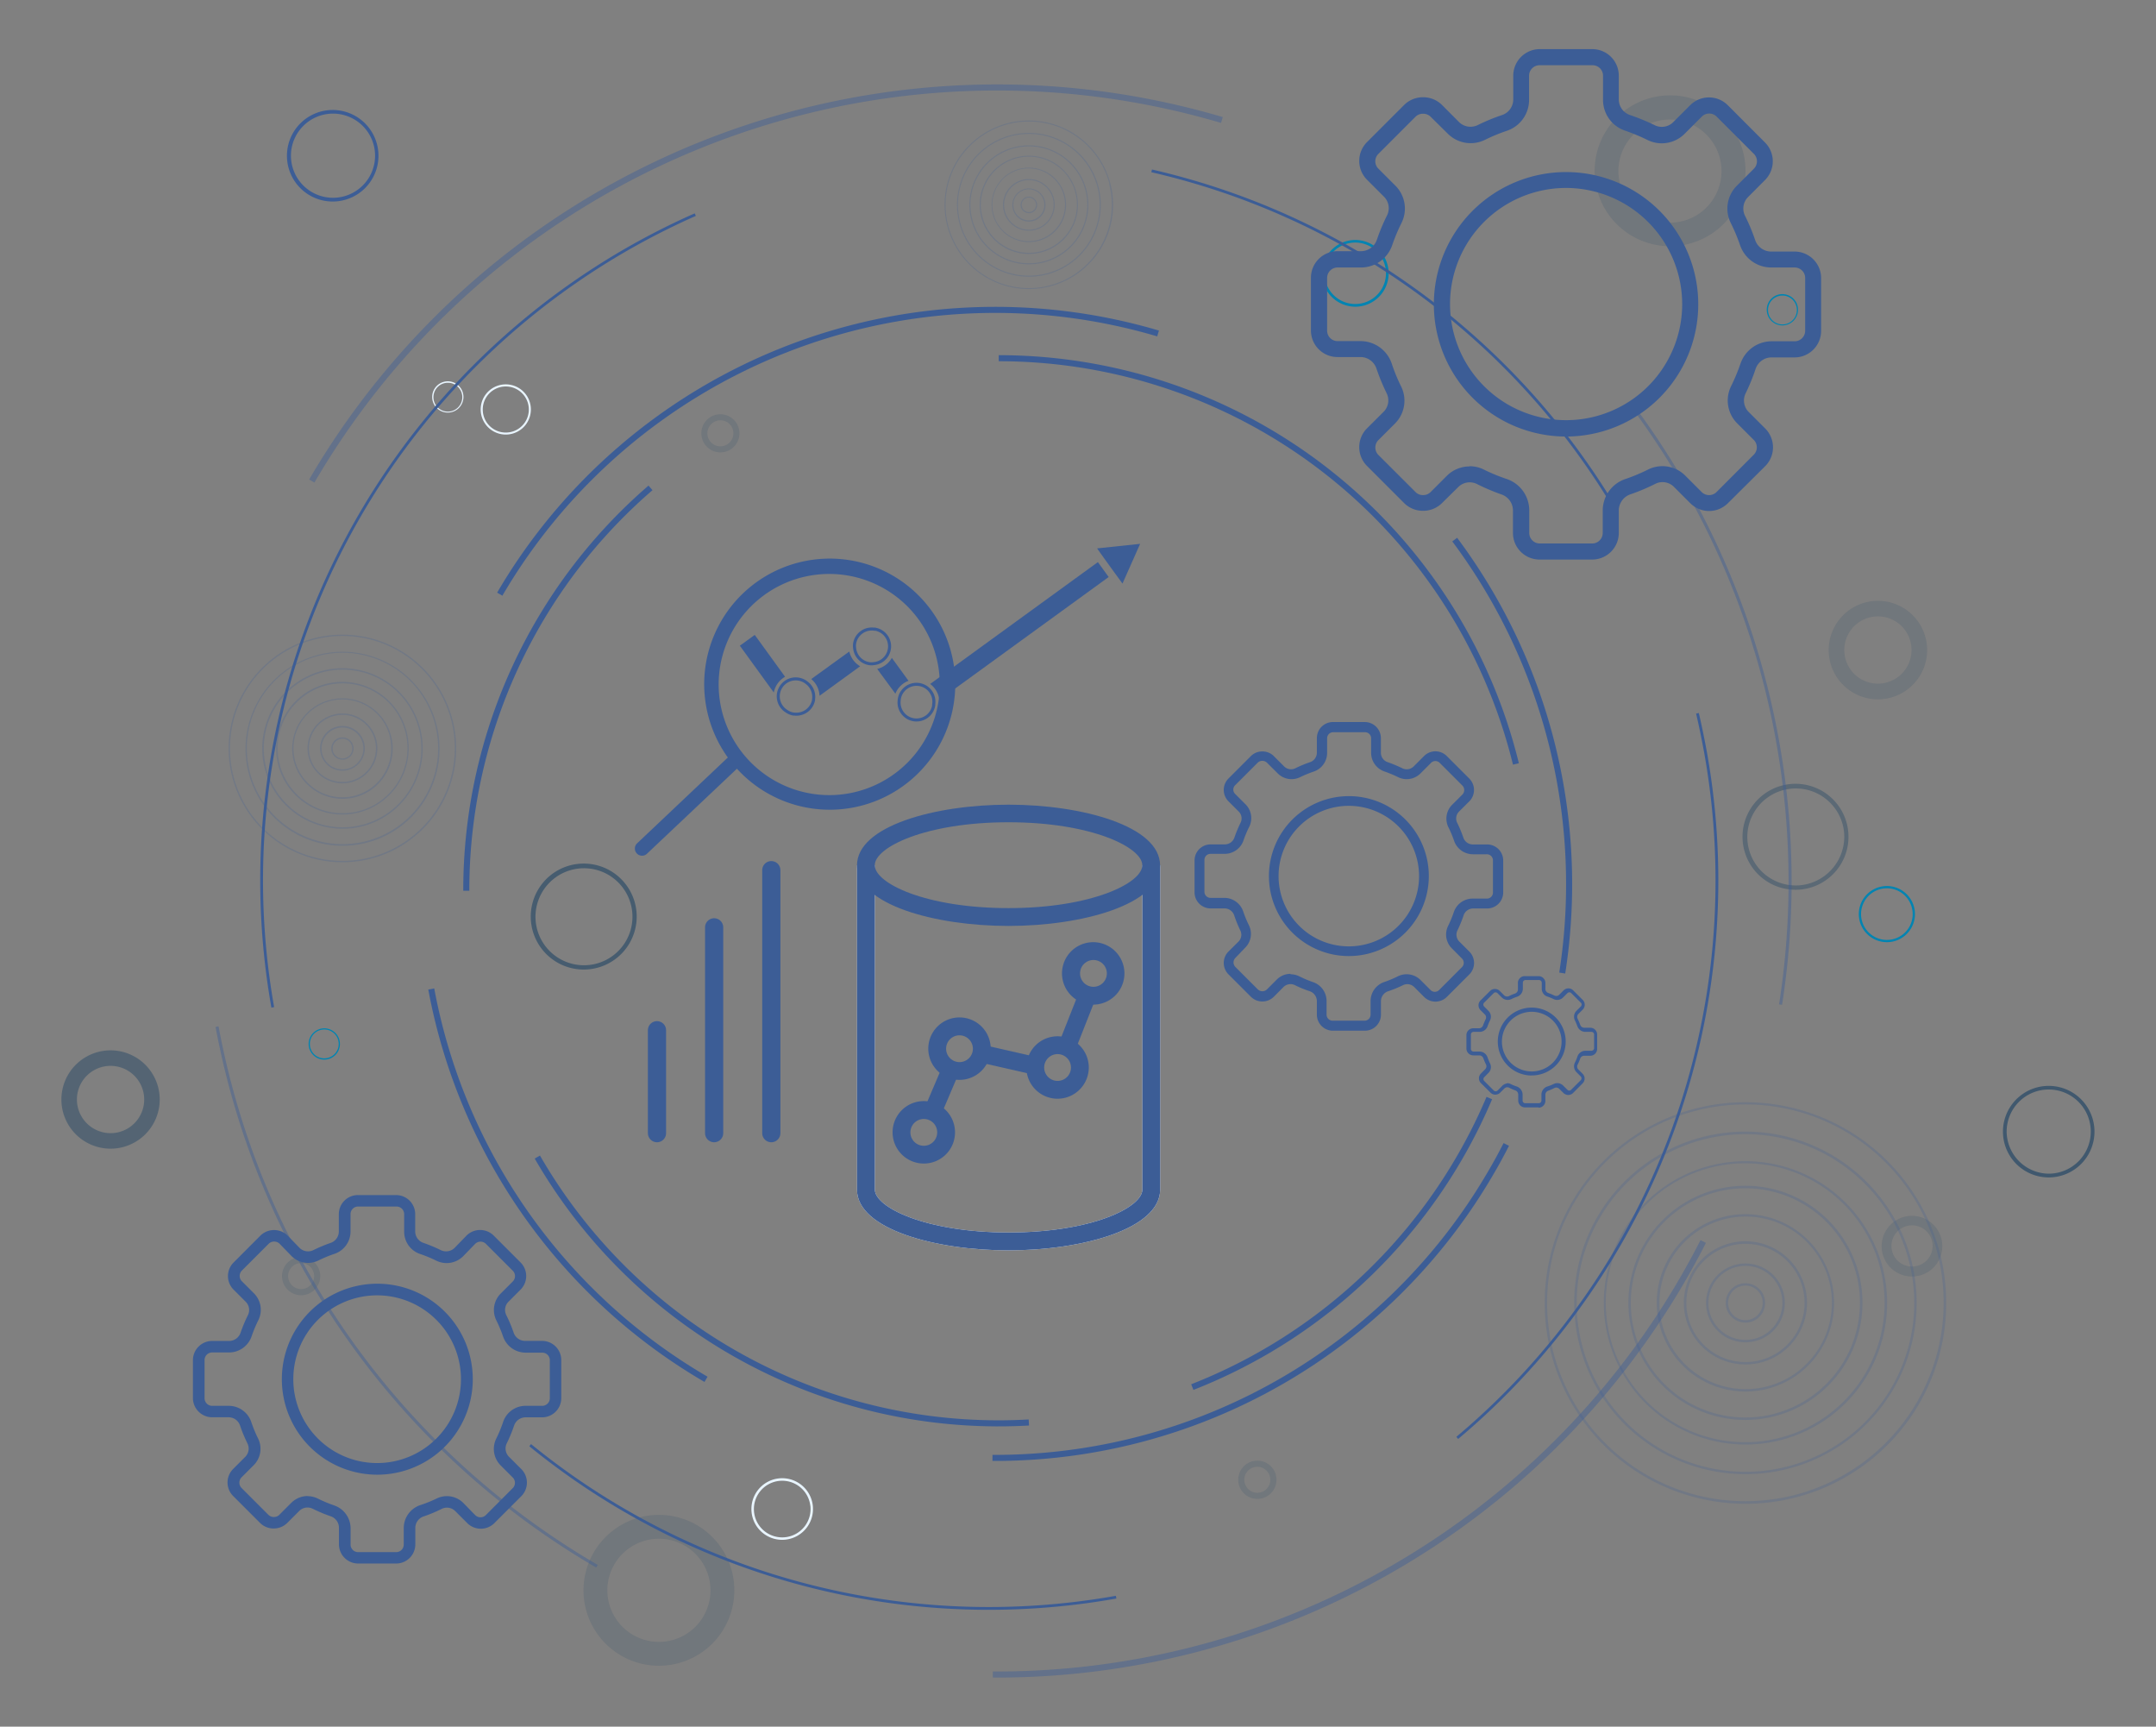 <svg id="Layer_1" data-name="Layer 1" xmlns="http://www.w3.org/2000/svg" viewBox="0 0 355.7 284.79"><rect x="0" y="0" width="355.7" height="284.79" fill="#808080" stroke="none"/><defs><style>.cls-1{opacity:0.12;}.cls-2{fill:#00305b;}.cls-3{opacity:0.34;}.cls-4{fill:#e9f5ff;}.cls-5{fill:#0084b2;}.cls-6{opacity:0.5;}.cls-7{fill:#3c5d96;}.cls-8{opacity:0.29;}.cls-9{opacity:0.45;}.cls-10{opacity:0.22;}.cls-11,.cls-13,.cls-14,.cls-16,.cls-17{fill:none;stroke:#3c5d96;}.cls-11,.cls-13,.cls-14{stroke-miterlimit:10;}.cls-12{opacity:0.43;}.cls-13{stroke-width:0.5px;}.cls-14{stroke-width:0.46px;}.cls-15{fill:#fff;}.cls-16{stroke-width:0.5px;}.cls-17{stroke-linecap:round;stroke-width:3px;}</style></defs><g id="Group_82" data-name="Group 82"><g id="Group_54" data-name="Group 54"><g id="Group_5" data-name="Group 5" class="cls-1"><path id="Path_1" data-name="Path 1" class="cls-2" d="M207.43,240.92a3.15,3.15,0,1,1-3.14,3.15h0A3.15,3.15,0,0,1,207.43,240.92Zm0,5.3a2.15,2.15,0,1,0-2.15-2.15A2.16,2.16,0,0,0,207.43,246.22Z"/></g><g id="Group_6" data-name="Group 6" class="cls-1"><path id="Path_2" data-name="Path 2" class="cls-2" d="M49.68,207.33a3.15,3.15,0,1,1-3.15,3.14h0A3.15,3.15,0,0,1,49.68,207.33Zm0,5.29a2.15,2.15,0,1,0-2.15-2.15A2.15,2.15,0,0,0,49.68,212.62Z"/></g><g id="Group_7" data-name="Group 7" class="cls-1"><path id="Path_3" data-name="Path 3" class="cls-2" d="M118.85,68.33a3.14,3.14,0,1,1-3.14,3.14h0A3.14,3.14,0,0,1,118.85,68.33Zm0,5.29a2.15,2.15,0,1,0-2.15-2.15A2.15,2.15,0,0,0,118.85,73.62Z"/></g><g id="Group_8" data-name="Group 8" class="cls-1"><path id="Path_4" data-name="Path 4" class="cls-2" d="M108.71,249.86A12.44,12.44,0,1,1,96.27,262.3h0A12.45,12.45,0,0,1,108.71,249.86Zm0,20.95a8.51,8.51,0,1,0-8.51-8.51A8.51,8.51,0,0,0,108.71,270.81Z"/></g><g id="Group_9" data-name="Group 9" class="cls-1"><path id="Path_5" data-name="Path 5" class="cls-2" d="M275.53,15.73a12.44,12.44,0,1,1-12.44,12.44h0A12.46,12.46,0,0,1,275.53,15.73Zm0,21A8.51,8.51,0,1,0,267,28.17h0a8.51,8.51,0,0,0,8.51,8.51Z"/></g><g id="Group_10" data-name="Group 10" class="cls-1"><path id="Path_6" data-name="Path 6" class="cls-2" d="M309.81,99.1a8.12,8.12,0,1,1-8.11,8.11h0A8.13,8.13,0,0,1,309.81,99.1Zm0,13.66a5.55,5.55,0,1,0-5.54-5.55h0A5.54,5.54,0,0,0,309.81,112.76Z"/></g><g id="Group_11" data-name="Group 11" class="cls-3"><path id="Path_7" data-name="Path 7" class="cls-2" d="M18.24,173.24a8.11,8.11,0,1,1-8.11,8.11h0A8.11,8.11,0,0,1,18.24,173.24Zm0,13.66a5.55,5.55,0,1,0-5.55-5.55h0a5.56,5.56,0,0,0,5.55,5.55Z"/></g><g id="Group_12" data-name="Group 12" class="cls-1"><path id="Path_8" data-name="Path 8" class="cls-2" d="M315.44,200.54a5,5,0,1,1-5,5A5,5,0,0,1,315.44,200.54Zm0,8.36a3.4,3.4,0,1,0-3.39-3.39h0a3.39,3.39,0,0,0,3.39,3.39Z"/></g><g id="Group_13" data-name="Group 13"><path id="Path_9" data-name="Path 9" class="cls-4" d="M73.88,62.89a2.58,2.58,0,1,1-2.58,2.58h0A2.59,2.59,0,0,1,73.88,62.89Zm0,5a2.38,2.38,0,1,0-2.37-2.37,2.38,2.38,0,0,0,2.37,2.37Z"/></g><g id="Group_14" data-name="Group 14"><path id="Path_10" data-name="Path 10" class="cls-5" d="M53.5,169.61a2.58,2.58,0,1,1-2.58,2.58A2.58,2.58,0,0,1,53.5,169.61Zm0,4.95a2.38,2.38,0,1,0-2.38-2.37A2.37,2.37,0,0,0,53.5,174.56Z"/></g><g id="Group_15" data-name="Group 15"><path id="Path_11" data-name="Path 11" class="cls-5" d="M294.06,48.51a2.58,2.58,0,1,1-2.58,2.58A2.57,2.57,0,0,1,294.06,48.51Zm0,5a2.38,2.38,0,1,0-2.37-2.37,2.38,2.38,0,0,0,2.37,2.37Z"/></g><g id="Group_16" data-name="Group 16" class="cls-6"><path id="Path_12" data-name="Path 12" class="cls-2" d="M338,179.1a7.55,7.55,0,1,1-7.55,7.54A7.55,7.55,0,0,1,338,179.1Zm0,14.48a6.94,6.94,0,1,0-6.94-6.94h0A7,7,0,0,0,338,193.58Z"/></g><g id="Group_17" data-name="Group 17"><path id="Path_13" data-name="Path 13" class="cls-7" d="M54.88,18.14a7.55,7.55,0,1,1-7.54,7.55A7.55,7.55,0,0,1,54.88,18.14Zm0,14.48A6.94,6.94,0,1,0,48,25.68,6.94,6.94,0,0,0,54.88,32.62Z"/></g><g id="Group_18" data-name="Group 18"><path id="Path_14" data-name="Path 14" class="cls-4" d="M79.33,68a4.14,4.14,0,1,1,4.57,3.65h0A4.14,4.14,0,0,1,79.33,68Zm7.89-.89a3.8,3.8,0,1,0-3.35,4.21,3.8,3.8,0,0,0,3.35-4.21Z"/></g><g id="Group_19" data-name="Group 19"><path id="Path_15" data-name="Path 15" class="cls-5" d="M306.7,151.29a4.63,4.63,0,1,1,5.12,4.08h0A4.64,4.64,0,0,1,306.7,151.29Zm8.83-1a4.26,4.26,0,1,0-3.75,4.71,4.25,4.25,0,0,0,3.75-4.71Z"/></g><g id="Group_20" data-name="Group 20"><path id="Path_16" data-name="Path 16" class="cls-5" d="M218.13,45.69a5.5,5.5,0,1,1,6.09,4.86A5.51,5.51,0,0,1,218.13,45.69Zm10.5-1.18a5.07,5.07,0,1,0-4.46,5.6A5.07,5.07,0,0,0,228.63,44.51Z"/></g><g id="Group_21" data-name="Group 21"><path id="Path_17" data-name="Path 17" class="cls-4" d="M124,249.46a5.08,5.08,0,1,1,5.61,4.48A5.07,5.07,0,0,1,124,249.46Zm9.69-1.09a4.67,4.67,0,1,0-4.12,5.17A4.68,4.68,0,0,0,133.7,248.37Z"/></g><g id="Group_22" data-name="Group 22" class="cls-8"><path id="Path_18" data-name="Path 18" class="cls-2" d="M287.54,139a8.74,8.74,0,1,1,9.67,7.7h0A8.75,8.75,0,0,1,287.54,139Zm16.68-1.89a8,8,0,1,0-7.09,8.89h0a8.05,8.05,0,0,0,7.09-8.89Z"/></g><g id="Group_78" data-name="Group 78" class="cls-9"><path id="Path_18-2" data-name="Path 18-2" class="cls-2" d="M87.62,152.16a8.74,8.74,0,1,1,9.66,7.7h0A8.74,8.74,0,0,1,87.62,152.16Zm16.67-1.89a8,8,0,1,0-7.09,8.89h0a8,8,0,0,0,7.09-8.88Z"/></g><g id="Group_31" data-name="Group 31" class="cls-10"><g id="Group_23" data-name="Group 23"><path id="Path_19" data-name="Path 19" class="cls-7" d="M284.81,215.7a3.25,3.25,0,1,1,4,2.34A3.27,3.27,0,0,1,284.81,215.7Zm5.91-1.52a2.85,2.85,0,1,0-2.05,3.47,2.85,2.85,0,0,0,2.05-3.47Z"/></g><g id="Group_24" data-name="Group 24"><path id="Path_20" data-name="Path 20" class="cls-7" d="M281.67,216.51a6.5,6.5,0,1,1,7.92,4.68h0A6.5,6.5,0,0,1,281.67,216.51Zm12.2-3.13a6.1,6.1,0,1,0-4.39,7.42,6.1,6.1,0,0,0,4.39-7.42Z"/></g><g id="Group_25" data-name="Group 25"><path id="Path_21" data-name="Path 21" class="cls-7" d="M278.12,217.41a10.16,10.16,0,1,1,12.37,7.32A10.16,10.16,0,0,1,278.12,217.41Zm19.29-4.94a9.75,9.75,0,1,0-7,11.87,9.75,9.75,0,0,0,7-11.87Z"/></g><g id="Group_26" data-name="Group 26"><path id="Path_22" data-name="Path 22" class="cls-7" d="M273.79,218.52a14.63,14.63,0,1,1,17.81,10.54h0A14.65,14.65,0,0,1,273.79,218.52Zm28-7.16a14.23,14.23,0,1,0-10.25,17.31h0a14.25,14.25,0,0,0,10.25-17.31Z"/></g><g id="Group_27" data-name="Group 27"><path id="Path_23" data-name="Path 23" class="cls-7" d="M269.26,219.68a19.31,19.31,0,1,1,23.5,13.91A19.29,19.29,0,0,1,269.26,219.68Zm37-9.48a18.9,18.9,0,1,0-13.61,23h0A18.93,18.93,0,0,0,306.27,210.2Z"/></g><g id="Group_28" data-name="Group 28"><path id="Path_24" data-name="Path 24" class="cls-7" d="M265.33,220.69a23.37,23.37,0,1,1,28.44,16.84h0A23.39,23.39,0,0,1,265.33,220.69Zm44.88-11.5a23,23,0,1,0-16.54,27.95,23,23,0,0,0,16.54-27.95Z"/></g><g id="Group_29" data-name="Group 29"><path id="Path_25" data-name="Path 25" class="cls-7" d="M260.6,221.91A28.25,28.25,0,1,1,295,242.25,28.25,28.25,0,0,1,260.6,221.91ZM314.94,208a27.84,27.84,0,1,0-20.06,33.88A27.84,27.84,0,0,0,314.94,208Z"/></g><g id="Group_30" data-name="Group 30"><path id="Path_26" data-name="Path 26" class="cls-7" d="M255.88,223.11A33.12,33.12,0,1,1,296.19,247h0A33.16,33.16,0,0,1,255.88,223.11Zm63.78-16.35a32.72,32.72,0,1,0-23.58,39.82h0a32.76,32.76,0,0,0,23.57-39.82Z"/></g></g><g id="Group_40" data-name="Group 40" class="cls-10"><g id="Group_32" data-name="Group 32"><path id="Path_27" data-name="Path 27" class="cls-7" d="M54.71,123.9A1.84,1.84,0,1,1,57,125.23h0A1.85,1.85,0,0,1,54.71,123.9Zm3.35-.86a1.62,1.62,0,1,0-1.16,2,1.61,1.61,0,0,0,1.16-2Z"/></g><g id="Group_33" data-name="Group 33"><path id="Path_28" data-name="Path 28" class="cls-7" d="M52.93,124.36A3.69,3.69,0,1,1,57.41,127h0A3.67,3.67,0,0,1,52.93,124.36Zm6.91-1.77a3.45,3.45,0,1,0-2.49,4.2,3.44,3.44,0,0,0,2.49-4.2Z"/></g><g id="Group_34" data-name="Group 34"><path id="Path_29" data-name="Path 29" class="cls-7" d="M50.92,124.87a5.76,5.76,0,1,1,7,4.15A5.75,5.75,0,0,1,50.92,124.87Zm10.93-2.8a5.53,5.53,0,1,0-4,6.73,5.53,5.53,0,0,0,4-6.73Z"/></g><g id="Group_35" data-name="Group 35"><path id="Path_30" data-name="Path 30" class="cls-7" d="M48.46,125.5a8.29,8.29,0,1,1,10.1,6h0A8.31,8.31,0,0,1,48.46,125.5Zm15.85-4.06a8.07,8.07,0,1,0-5.82,9.81h0a8.08,8.08,0,0,0,5.81-9.81Z"/></g><g id="Group_36" data-name="Group 36"><path id="Path_31" data-name="Path 31" class="cls-7" d="M45.9,126.16A10.94,10.94,0,1,1,59.21,134,10.94,10.94,0,0,1,45.9,126.16Zm21-5.37a10.71,10.71,0,1,0-7.71,13h0a10.72,10.72,0,0,0,7.71-13Z"/></g><g id="Group_37" data-name="Group 37"><path id="Path_32" data-name="Path 32" class="cls-7" d="M43.67,126.73a13.24,13.24,0,1,1,16.12,9.55h0A13.27,13.27,0,0,1,43.67,126.73Zm25.44-6.52a13,13,0,1,0-9.38,15.84,13,13,0,0,0,9.38-15.84Z"/></g><g id="Group_38" data-name="Group 38"><path id="Path_33" data-name="Path 33" class="cls-7" d="M41,127.42A16,16,0,1,1,60.47,139,16,16,0,0,1,41,127.42Zm30.79-7.89a15.78,15.78,0,1,0-11.37,19.2,15.77,15.77,0,0,0,11.37-19.2Z"/></g><g id="Group_39" data-name="Group 39"><path id="Path_34" data-name="Path 34" class="cls-7" d="M38.31,128.11a18.77,18.77,0,1,1,22.85,13.52A18.78,18.78,0,0,1,38.31,128.11Zm36.15-9.27A18.55,18.55,0,1,0,61.1,141.41h0a18.57,18.57,0,0,0,13.36-22.57Z"/></g></g><g id="Group_49" data-name="Group 49" class="cls-10"><g id="Group_41" data-name="Group 41"><path id="Path_35" data-name="Path 35" class="cls-7" d="M168.42,34.12a1.36,1.36,0,1,1,1.66,1h0A1.38,1.38,0,0,1,168.42,34.12Zm2.48-.63a1.2,1.2,0,0,0-1.45-.86,1.19,1.19,0,1,0,1.45.86Z"/></g><g id="Group_42" data-name="Group 42"><path id="Path_36" data-name="Path 36" class="cls-7" d="M167.1,34.46a2.73,2.73,0,1,1,3.32,2A2.72,2.72,0,0,1,167.1,34.46Zm5.12-1.31a2.56,2.56,0,1,0-1.84,3.11h0a2.56,2.56,0,0,0,1.84-3.11Z"/></g><g id="Group_43" data-name="Group 43"><path id="Path_37" data-name="Path 37" class="cls-7" d="M165.61,34.85a4.26,4.26,0,1,1,5.19,3.07h0A4.28,4.28,0,0,1,165.61,34.85Zm8.1-2.08a4.09,4.09,0,1,0-3,5h0a4.09,4.09,0,0,0,3-5Z"/></g><g id="Group_44" data-name="Group 44"><path id="Path_38" data-name="Path 38" class="cls-7" d="M163.79,35.31a6.14,6.14,0,1,1,7.48,4.43h0A6.16,6.16,0,0,1,163.79,35.31Zm11.74-3a6,6,0,1,0-4.3,7.27,6,6,0,0,0,4.3-7.27Z"/></g><g id="Group_45" data-name="Group 45"><path id="Path_39" data-name="Path 39" class="cls-7" d="M161.89,35.8a8.1,8.1,0,1,1,9.86,5.83A8.1,8.1,0,0,1,161.89,35.8Zm15.54-4a7.93,7.93,0,1,0-5.72,9.65h0a7.94,7.94,0,0,0,5.72-9.65Z"/></g><g id="Group_46" data-name="Group 46"><path id="Path_40" data-name="Path 40" class="cls-7" d="M160.24,36.22a9.81,9.81,0,1,1,11.94,7.07A9.81,9.81,0,0,1,160.24,36.22Zm18.84-4.83a9.64,9.64,0,1,0-6.94,11.73,9.65,9.65,0,0,0,6.94-11.73Z"/></g><g id="Group_47" data-name="Group 47"><path id="Path_41" data-name="Path 41" class="cls-7" d="M158.26,36.73a11.86,11.86,0,1,1,14.43,8.54h0A11.86,11.86,0,0,1,158.26,36.73Zm22.8-5.85a11.69,11.69,0,1,0-8.42,14.22,11.67,11.67,0,0,0,8.42-14.22Z"/></g><g id="Group_48" data-name="Group 48"><path id="Path_42" data-name="Path 42" class="cls-7" d="M156.28,37.24a13.9,13.9,0,1,1,16.92,10h0A13.91,13.91,0,0,1,156.28,37.24Zm26.77-6.86a13.74,13.74,0,1,0-9.9,16.71h0A13.74,13.74,0,0,0,183,30.38Z"/></g></g><g id="Group_50" data-name="Group 50"><path id="Path_43" data-name="Path 43" class="cls-11" d="M76.93,146.92a87.63,87.63,0,0,1,30.39-66.45"/><path id="Path_44" data-name="Path 44" class="cls-11" d="M169.74,234.62c-1.65.09-3.3.14-5,.14a87.81,87.81,0,0,1-76.09-43.92"/><path id="Path_45" data-name="Path 45" class="cls-11" d="M245.71,181.11a88.13,88.13,0,0,1-49,47.67"/><path id="Path_46" data-name="Path 46" class="cls-11" d="M164.77,59.08A87.88,87.88,0,0,1,250.1,126"/></g><g id="Group_51" data-name="Group 51"><path id="Path_47" data-name="Path 47" class="cls-11" d="M116.48,227.5a94.47,94.47,0,0,1-45.33-64.38"/><path id="Path_48" data-name="Path 48" class="cls-11" d="M248.51,188.76q-1.2,2.37-2.57,4.7a94.63,94.63,0,0,1-82.2,47"/><path id="Path_49" data-name="Path 49" class="cls-11" d="M240,89a95,95,0,0,1,17.74,71.49"/><path id="Path_50" data-name="Path 50" class="cls-11" d="M82.45,98A94.7,94.7,0,0,1,191.06,55"/></g><g id="Group_52" data-name="Group 52" class="cls-12"><path id="Path_51" data-name="Path 51" class="cls-13" d="M98.49,258.33a130.61,130.61,0,0,1-62.68-89"/><path id="Path_52" data-name="Path 52" class="cls-11" d="M281,204.77c-1.11,2.18-2.3,4.35-3.55,6.5a130.82,130.82,0,0,1-113.65,64.92"/><path id="Path_53" data-name="Path 53" class="cls-13" d="M269.23,66.84a131.34,131.34,0,0,1,24.53,98.85"/><path id="Path_54" data-name="Path 54" class="cls-11" d="M51.44,79.34A130.92,130.92,0,0,1,201.59,19.79"/></g><g id="Group_53" data-name="Group 53"><path id="Path_55" data-name="Path 55" class="cls-14" d="M184.14,263.43a119.77,119.77,0,0,1-96.67-25.07"/><path id="Path_56" data-name="Path 56" class="cls-14" d="M280.05,117.65q.76,3.28,1.37,6.66a120,120,0,0,1-41,112.85"/><path id="Path_57" data-name="Path 57" class="cls-14" d="M190,28.18a120.42,120.42,0,0,1,75.81,54.59"/><path id="Path_58" data-name="Path 58" class="cls-14" d="M45,166.15A120.07,120.07,0,0,1,114.71,35.4"/></g></g><g id="Product_Icon" data-name="Product Icon"><path id="Path_59" data-name="Path 59" class="cls-15" d="M166.39,206.23c-12.12,0-25-3.52-25-10V142.71h2.94v53.48c0,2.94,8.4,7.09,22.07,7.09s22.07-4.12,22.07-7.09V142.71h2.94v53.48C191.4,202.71,178.51,206.23,166.39,206.23Z"/><path id="Path_60" data-name="Path 60" class="cls-7" d="M166.39,206.23c-12.12,0-25-3.52-25-10V142.71h2.94v53.48c0,2.94,8.4,7.09,22.07,7.09s22.07-4.12,22.07-7.09V142.71h2.94v53.48C191.4,202.71,178.51,206.23,166.39,206.23Z"/><path id="Path_61" data-name="Path 61" class="cls-7" d="M166.39,152.72c-12.12,0-25-3.51-25-10s12.89-10,25-10,25,3.52,25,10S178.51,152.72,166.39,152.72Zm0-17.1c-13.67,0-22.07,4.12-22.07,7.09s8.4,7.07,22.07,7.07,22.07-4.12,22.07-7.07S180.05,135.62,166.39,135.62Z"/><rect id="Rectangle_19" data-name="Rectangle 19" class="cls-7" x="164.88" y="170.21" width="2.94" height="9.15" transform="translate(-40.97 298.25) rotate(-77.19)"/><rect id="Rectangle_20" data-name="Rectangle 20" class="cls-7" x="173.09" y="166.92" width="9.27" height="2.94" transform="translate(-44.16 271.88) rotate(-68.46)"/><rect id="Rectangle_21" data-name="Rectangle 21" class="cls-7" x="151.54" y="178.4" width="7.65" height="2.94" transform="translate(-71.01 252.29) rotate(-66.92)"/><path id="Path_62" data-name="Path 62" class="cls-7" d="M152.42,191.91a5.15,5.15,0,1,1,5.14-5.15h0A5.14,5.14,0,0,1,152.42,191.91Zm0-7.35a2.21,2.21,0,1,0,2.2,2.2,2.2,2.2,0,0,0-2.2-2.2Z"/><path id="Path_63" data-name="Path 63" class="cls-7" d="M158.3,178.11a5.15,5.15,0,1,1,5.15-5.14h0A5.15,5.15,0,0,1,158.3,178.11Zm0-7.35a2.21,2.21,0,1,0,2.21,2.21h0a2.22,2.22,0,0,0-2.21-2.21Z"/><path id="Path_64" data-name="Path 64" class="cls-7" d="M174.48,181.22a5.15,5.15,0,1,1,5.15-5.15h0A5.16,5.16,0,0,1,174.48,181.22Zm0-7.36a2.21,2.21,0,1,0,2.21,2.21,2.21,2.21,0,0,0-2.21-2.21Z"/><path id="Path_65" data-name="Path 65" class="cls-7" d="M180.36,165.7a5.15,5.15,0,1,1,5.15-5.15h0v.07A5.15,5.15,0,0,1,180.36,165.7Zm0-7.36a2.21,2.21,0,1,0,.08,0Z"/></g><g id="Group_55" data-name="Group 55"><path id="Path_66" data-name="Path 66" class="cls-7" d="M65.36,257.88H59.08a3.17,3.17,0,0,1-3.16-3.16V252a2,2,0,0,0-1.39-1.92,25.17,25.17,0,0,1-2.93-1.23,1.93,1.93,0,0,0-2.22.35l-2,2a3.17,3.17,0,0,1-2.24.9h0a3.11,3.11,0,0,1-2.23-.91l-4.44-4.44a3.15,3.15,0,0,1,0-4.47l2-2a1.93,1.93,0,0,0,.35-2.22,23.94,23.94,0,0,1-1.21-2.92,2,2,0,0,0-1.89-1.38H35a3.18,3.18,0,0,1-3.17-3.16v-6.28A3.18,3.18,0,0,1,35,221.17h2.8a2,2,0,0,0,1.89-1.36,24.12,24.12,0,0,1,1.2-2.87,1.91,1.91,0,0,0-.35-2.23l-2-2a3.16,3.16,0,0,1,0-4.48l4.43-4.44a3.2,3.2,0,0,1,2.24-.91h0a3.18,3.18,0,0,1,2.24.91l2,2.06a2,2,0,0,0,2.23.35,24.84,24.84,0,0,1,2.87-1.2,2,2,0,0,0,1.35-1.85v-2.88a3.15,3.15,0,0,1,3.16-3.16h6.28a3.15,3.15,0,0,1,3.16,3.16v2.88A2,2,0,0,0,69.87,205a24.84,24.84,0,0,1,2.87,1.2,2,2,0,0,0,2.23-.35l2-2.06a3.18,3.18,0,0,1,4.48,0l4.44,4.44a3.17,3.17,0,0,1,0,4.47h0l-2,2a1.91,1.91,0,0,0-.35,2.23,23.19,23.19,0,0,1,1.2,2.87,2,2,0,0,0,1.89,1.36h2.8a3.17,3.17,0,0,1,3.17,3.17v6.28a3.17,3.17,0,0,1-3.17,3.16H86.7a2,2,0,0,0-1.89,1.38,23.94,23.94,0,0,1-1.21,2.92A1.93,1.93,0,0,0,84,240.3l2,2a3.16,3.16,0,0,1,0,4.48l-4.44,4.44a3.17,3.17,0,0,1-4.47,0l-2-2a1.93,1.93,0,0,0-2.22-.35,24.2,24.2,0,0,1-2.93,1.23A2,2,0,0,0,68.52,252v2.68A3.16,3.16,0,0,1,65.36,257.88ZM50.73,246.77a3.86,3.86,0,0,1,1.73.41,22.32,22.32,0,0,0,2.68,1.12,4,4,0,0,1,2.7,3.74v2.68A1.24,1.24,0,0,0,59.08,256h6.28a1.24,1.24,0,0,0,1.25-1.24V252a4,4,0,0,1,2.69-3.74A21.79,21.79,0,0,0,72,247.18a3.83,3.83,0,0,1,4.44.71l1.95,2a1.25,1.25,0,0,0,1.77,0l4.43-4.44a1.24,1.24,0,0,0,0-1.76l-2-2a3.85,3.85,0,0,1-.71-4.43A21,21,0,0,0,83,234.55a3.9,3.9,0,0,1,3.71-2.68h2.75a1.25,1.25,0,0,0,1.25-1.25v-6.28a1.25,1.25,0,0,0-1.25-1.24h-2.8A3.94,3.94,0,0,1,83,220.44a22.6,22.6,0,0,0-1.1-2.64,3.84,3.84,0,0,1,.7-4.44l2-2a1.25,1.25,0,0,0,0-1.77l-4.44-4.44a1.26,1.26,0,0,0-1.76,0l-2,2.06a3.86,3.86,0,0,1-4.44.71,21.85,21.85,0,0,0-2.64-1.09,3.87,3.87,0,0,1-2.64-3.67v-2.88A1.26,1.26,0,0,0,65.36,199H59.08a1.25,1.25,0,0,0-1.25,1.25v2.88a3.88,3.88,0,0,1-2.64,3.67,21.85,21.85,0,0,0-2.64,1.09,3.86,3.86,0,0,1-4.44-.71l-2-2.06a1.26,1.26,0,0,0-.88-.34h0a1.23,1.23,0,0,0-.88.34l-4.44,4.44a1.25,1.25,0,0,0,0,1.77l2,2a3.84,3.84,0,0,1,.7,4.44,21.9,21.9,0,0,0-1.1,2.64,3.94,3.94,0,0,1-3.71,2.66H35a1.25,1.25,0,0,0-1.25,1.25v6.27A1.25,1.25,0,0,0,35,231.87h2.75a3.93,3.93,0,0,1,3.71,2.68,21.74,21.74,0,0,0,1.11,2.69,3.83,3.83,0,0,1-.71,4.42l-2,2a1.25,1.25,0,0,0,0,1.77l4.44,4.44a1.27,1.27,0,0,0,.88.34h0a1.26,1.26,0,0,0,.88-.34l2-2a3.82,3.82,0,0,1,2.71-1.12Zm11.49-3.54A15.75,15.75,0,1,1,78,227.48h0a15.76,15.76,0,0,1-15.75,15.75Zm0-29.58a13.83,13.83,0,1,0,13.83,13.83,13.83,13.83,0,0,0-13.83-13.83Z"/></g><g id="Group_76" data-name="Group 76"><path id="Path_66-2" data-name="Path 66-2" class="cls-7" d="M262.72,92.29H254a4.39,4.39,0,0,1-4.39-4.38V84.2a2.8,2.8,0,0,0-1.93-2.66,34.87,34.87,0,0,1-4-1.7,2.67,2.67,0,0,0-3.08.48L237.88,83a4.38,4.38,0,0,1-3.1,1.25h0a4.38,4.38,0,0,1-3.1-1.25l-6.15-6.15a4.39,4.39,0,0,1,0-6.2l2.75-2.74a2.66,2.66,0,0,0,.48-3.07,34.12,34.12,0,0,1-1.67-4.05,2.78,2.78,0,0,0-2.62-1.9h-3.81a4.38,4.38,0,0,1-4.38-4.38v-8.7a4.38,4.38,0,0,1,4.38-4.38h3.88a2.78,2.78,0,0,0,2.62-1.89,31.43,31.43,0,0,1,1.67-4,2.68,2.68,0,0,0-.49-3.09l-2.81-2.81a4.39,4.39,0,0,1,0-6.2l6.15-6.15a4.38,4.38,0,0,1,3.1-1.25h0a4.38,4.38,0,0,1,3.1,1.25l2.84,2.85a2.7,2.7,0,0,0,3.08.49,32.08,32.08,0,0,1,4-1.65,2.72,2.72,0,0,0,1.86-2.57v-4A4.39,4.39,0,0,1,254,8.1h8.69a4.38,4.38,0,0,1,4.38,4.38v4A2.73,2.73,0,0,0,269,19a35.47,35.47,0,0,1,4,1.65A2.66,2.66,0,0,0,276,20.2l2.85-2.85a4.39,4.39,0,0,1,6.2,0l6.14,6.15a4.38,4.38,0,0,1,0,6.2h0l-2.8,2.81a2.68,2.68,0,0,0-.49,3.09,31.43,31.43,0,0,1,1.67,4,2.79,2.79,0,0,0,2.62,1.89h3.88a4.38,4.38,0,0,1,4.38,4.38v8.7a4.38,4.38,0,0,1-4.38,4.38h-3.81a2.78,2.78,0,0,0-2.62,1.9A32.58,32.58,0,0,1,288,64.87a2.68,2.68,0,0,0,.49,3.07l2.74,2.74a4.39,4.39,0,0,1,0,6.2L285.07,83a4.39,4.39,0,0,1-6.2,0l-2.71-2.71a2.66,2.66,0,0,0-3.08-.48A32.64,32.64,0,0,1,269,81.53a2.83,2.83,0,0,0-1.93,2.67v3.7A4.39,4.39,0,0,1,262.72,92.29ZM242.46,76.9a5.23,5.23,0,0,1,2.39.57A30.11,30.11,0,0,0,248.57,79a5.47,5.47,0,0,1,3.73,5.18v3.71A1.74,1.74,0,0,0,254,89.64h8.69a1.74,1.74,0,0,0,1.73-1.73V84.2A5.49,5.49,0,0,1,268.18,79a29.35,29.35,0,0,0,3.71-1.55,5.32,5.32,0,0,1,6.15,1l2.71,2.71a1.73,1.73,0,0,0,2.44,0L289.34,75a1.73,1.73,0,0,0,0-2.44l-2.74-2.74a5.33,5.33,0,0,1-1-6.13A31.61,31.61,0,0,0,287.14,60a5.43,5.43,0,0,1,5.14-3.71h3.81a1.74,1.74,0,0,0,1.73-1.73V45.85a1.73,1.73,0,0,0-1.73-1.73h-3.88a5.44,5.44,0,0,1-5.13-3.68,29.93,29.93,0,0,0-1.53-3.65,5.34,5.34,0,0,1,1-6.16l2.81-2.81a1.73,1.73,0,0,0,0-2.44l-6.15-6.15a1.73,1.73,0,0,0-2.44,0l-2.85,2.85a5.32,5.32,0,0,1-6.13,1,31.54,31.54,0,0,0-3.65-1.52,5.35,5.35,0,0,1-3.67-5.08v-4a1.72,1.72,0,0,0-1.73-1.72H254a1.73,1.73,0,0,0-1.73,1.72v4a5.37,5.37,0,0,1-3.66,5.09A30,30,0,0,0,245,23.06a5.33,5.33,0,0,1-6.13-1L236,19.23a1.73,1.73,0,0,0-1.22-.47h0a1.71,1.71,0,0,0-1.22.47l-6.15,6.15a1.71,1.71,0,0,0,0,2.44l2.81,2.81a5.33,5.33,0,0,1,1,6.15,29.93,29.93,0,0,0-1.53,3.65,5.45,5.45,0,0,1-5.13,3.69h-3.88a1.72,1.72,0,0,0-1.73,1.72v8.7a1.72,1.72,0,0,0,1.73,1.72h3.81A5.44,5.44,0,0,1,229.62,60a28.78,28.78,0,0,0,1.53,3.72,5.32,5.32,0,0,1-1,6.13l-2.74,2.74a1.74,1.74,0,0,0,0,2.45l6.15,6.14a1.68,1.68,0,0,0,1.22.48h0a1.7,1.7,0,0,0,1.22-.48l2.7-2.7a5.32,5.32,0,0,1,3.75-1.55ZM258.37,72a21.81,21.81,0,1,1,21.81-21.81A21.81,21.81,0,0,1,258.37,72Zm0-41a19.15,19.15,0,1,0,19.16,19.15h0A19.19,19.19,0,0,0,258.37,31Z"/></g><g id="Group_56" data-name="Group 56"><path id="Path_66-3" data-name="Path 66-3" class="cls-7" d="M253.83,182.65H251.6a1.12,1.12,0,0,1-1.12-1.13v-1a.74.74,0,0,0-.5-.68,7.9,7.9,0,0,1-1-.44.69.69,0,0,0-.79.13l-.69.69a1.15,1.15,0,0,1-.8.33h0a1.11,1.11,0,0,1-.79-.33l-1.58-1.57a1.12,1.12,0,0,1,0-1.59l.7-.71a.68.68,0,0,0,.13-.79,7.72,7.72,0,0,1-.43-1,.72.72,0,0,0-.67-.49h-1a1.14,1.14,0,0,1-1.13-1.13v-2.23A1.14,1.14,0,0,1,243,169.6h1a.71.71,0,0,0,.68-.48,9.1,9.1,0,0,1,.42-1,.67.67,0,0,0-.12-.79l-.72-.72a1.13,1.13,0,0,1,0-1.6l1.58-1.57a1.06,1.06,0,0,1,.79-.32h0a1.1,1.1,0,0,1,.8.32l.73.73a.7.7,0,0,0,.79.12,9.1,9.1,0,0,1,1-.42.72.72,0,0,0,.48-.66v-1A1.12,1.12,0,0,1,251.6,161h2.23a1.13,1.13,0,0,1,1.13,1.12v1a.7.7,0,0,0,.48.66,10,10,0,0,1,1,.42.7.7,0,0,0,.79-.12l.73-.73a1.12,1.12,0,0,1,1.59,0l1.57,1.57a1.13,1.13,0,0,1,0,1.6l-.72.72a.7.7,0,0,0-.12.79,9.16,9.16,0,0,1,.43,1,.69.69,0,0,0,.67.48h1a1.13,1.13,0,0,1,1.12,1.13V173a1.13,1.13,0,0,1-1.12,1.13h-1a.71.71,0,0,0-.68.48,7.33,7.33,0,0,1-.43,1,.69.69,0,0,0,.13.79l.7.7a1.12,1.12,0,0,1,0,1.59l-1.57,1.58a1.12,1.12,0,0,1-1.59,0l-.7-.69a.69.69,0,0,0-.79-.13,9.53,9.53,0,0,1-1,.44.71.71,0,0,0-.49.68v1a1.14,1.14,0,0,1-1.13,1.13Zm-5.2-4a1.38,1.38,0,0,1,.62.15,7.27,7.27,0,0,0,.95.39,1.43,1.43,0,0,1,1,1.33v1a.44.44,0,0,0,.44.44h2.23a.44.44,0,0,0,.44-.44v-1a1.42,1.42,0,0,1,1-1.33,7.89,7.89,0,0,0,1-.39,1.35,1.35,0,0,1,1.58.25l.7.69a.42.42,0,0,0,.62,0l1.58-1.57a.45.45,0,0,0,0-.63l-.7-.7a1.37,1.37,0,0,1-.26-1.58,6.59,6.59,0,0,0,.4-.95,1.39,1.39,0,0,1,1.32-1h1a.45.45,0,0,0,.45-.45v-2.23a.44.44,0,0,0-.45-.44h-1a1.39,1.39,0,0,1-1.32-.95c-.12-.32-.25-.63-.4-.94a1.37,1.37,0,0,1,.25-1.57l.73-.73a.44.44,0,0,0,0-.62l-1.58-1.58a.45.45,0,0,0-.63,0l-.73.73a1.37,1.37,0,0,1-1.57.25,8.47,8.47,0,0,0-.94-.39,1.36,1.36,0,0,1-1-1.3v-1a.45.45,0,0,0-.44-.45h-2.23a.45.45,0,0,0-.45.45v1a1.37,1.37,0,0,1-.94,1.3,7.75,7.75,0,0,0-.94.39,1.38,1.38,0,0,1-1.58-.25l-.73-.73a.43.43,0,0,0-.31-.12h0a.45.45,0,0,0-.31.12l-1.58,1.58a.44.44,0,0,0,0,.62l.72.73a1.34,1.34,0,0,1,.25,1.57,8.47,8.47,0,0,0-.39.94,1.39,1.39,0,0,1-1.32.95h-1a.44.44,0,0,0-.44.44V173a.44.44,0,0,0,.44.44h1a1.4,1.4,0,0,1,1.32,1,8.7,8.7,0,0,0,.4.95,1.35,1.35,0,0,1-.26,1.57l-.7.71a.44.44,0,0,0,0,.62l1.58,1.58a.43.43,0,0,0,.31.12h0a.43.43,0,0,0,.31-.12l.7-.7A1.37,1.37,0,0,1,248.63,178.7Zm4.09-1.26a5.6,5.6,0,1,1,5.59-5.6h0a5.59,5.59,0,0,1-5.59,5.59Zm0-10.51a4.92,4.92,0,1,0,4.91,4.92,4.92,4.92,0,0,0-4.91-4.92Z"/></g><g id="Group_77" data-name="Group 77"><path id="Path_66-4" data-name="Path 66-4" class="cls-7" d="M225.17,170h-5.26a2.65,2.65,0,0,1-2.65-2.65v-2.24a1.75,1.75,0,0,0-1.17-1.62,18.08,18.08,0,0,1-2.45-1,1.64,1.64,0,0,0-1.87.29l-1.63,1.64a2.69,2.69,0,0,1-1.88.76h0a2.67,2.67,0,0,1-1.87-.76l-3.72-3.72a2.66,2.66,0,0,1,0-3.75l1.66-1.65a1.6,1.6,0,0,0,.29-1.86,20.18,20.18,0,0,1-1-2.46,1.68,1.68,0,0,0-1.58-1.15h-2.31a2.65,2.65,0,0,1-2.65-2.65v-5.26a2.65,2.65,0,0,1,2.65-2.65h2.35a1.67,1.67,0,0,0,1.58-1.14,21.16,21.16,0,0,1,1-2.41,1.59,1.59,0,0,0-.29-1.86l-1.7-1.7a2.66,2.66,0,0,1,0-3.75l3.72-3.72a2.63,2.63,0,0,1,1.87-.75h0a2.64,2.64,0,0,1,1.88.75l1.72,1.72a1.61,1.61,0,0,0,1.86.3,19.43,19.43,0,0,1,2.41-1,1.66,1.66,0,0,0,1.13-1.55v-2.42a2.65,2.65,0,0,1,2.65-2.65h5.26a2.66,2.66,0,0,1,2.65,2.65v2.42a1.63,1.63,0,0,0,1.13,1.55,22.9,22.9,0,0,1,2.4,1,1.63,1.63,0,0,0,1.87-.29l1.72-1.72a2.64,2.64,0,0,1,3.75,0l3.72,3.72a2.66,2.66,0,0,1,0,3.75h0l-1.7,1.69a1.61,1.61,0,0,0-.29,1.87,20.42,20.42,0,0,1,1,2.41,1.66,1.66,0,0,0,1.58,1.14h2.35a2.65,2.65,0,0,1,2.65,2.65v5.26a2.65,2.65,0,0,1-2.65,2.65h-2.31a1.68,1.68,0,0,0-1.58,1.15,19.46,19.46,0,0,1-1,2.45,1.61,1.61,0,0,0,.3,1.86l1.66,1.66a2.66,2.66,0,0,1,0,3.75l-3.72,3.72a2.66,2.66,0,0,1-3.75,0l-1.64-1.64a1.61,1.61,0,0,0-1.86-.29,19.46,19.46,0,0,1-2.45,1,1.74,1.74,0,0,0-1.17,1.62v2.24A2.65,2.65,0,0,1,225.17,170Zm-12.26-9.31a3.32,3.32,0,0,1,1.45.34,18.48,18.48,0,0,0,2.25.95,3.3,3.3,0,0,1,2.25,3.13v2.24a1,1,0,0,0,1,1h5.26a1,1,0,0,0,1-1v-2.24a3.33,3.33,0,0,1,2.25-3.14,17.79,17.79,0,0,0,2.25-.94,3.24,3.24,0,0,1,3.72.59l1.64,1.64a1,1,0,0,0,1.48,0l3.71-3.72a1,1,0,0,0,0-1.47l-1.65-1.66a3.21,3.21,0,0,1-.6-3.71,18.37,18.37,0,0,0,.93-2.25,3.27,3.27,0,0,1,3.11-2.24h2.3a1,1,0,0,0,1.05-1v-5.26a1,1,0,0,0-1.05-1.05H243a3.29,3.29,0,0,1-3.1-2.22,18,18,0,0,0-.93-2.22,3.23,3.23,0,0,1,.6-3.72l1.7-1.69a1.06,1.06,0,0,0,0-1.48l-3.72-3.72a1,1,0,0,0-1.48,0l-1.72,1.72a3.21,3.21,0,0,1-3.71.6,20.21,20.21,0,0,0-2.21-.92,3.25,3.25,0,0,1-2.22-3.07v-2.41a1,1,0,0,0-1-1h-5.26a1,1,0,0,0-1,1v2.41a3.25,3.25,0,0,1-2.21,3.08,19.51,19.51,0,0,0-2.22.91,3.21,3.21,0,0,1-3.7-.59L209,125.77a1.12,1.12,0,0,0-.74-.28h0a1.1,1.1,0,0,0-.74.28l-3.72,3.72a1,1,0,0,0,0,1.48l1.7,1.7a3.22,3.22,0,0,1,.59,3.72,17.2,17.2,0,0,0-.93,2.21,3.28,3.28,0,0,1-3.1,2.23h-2.35a1,1,0,0,0-1,1v5.26a1,1,0,0,0,1,1H202a3.3,3.3,0,0,1,3.11,2.25,18.37,18.37,0,0,0,.93,2.25,3.21,3.21,0,0,1-.6,3.71L203.81,158a1.06,1.06,0,0,0,0,1.48l3.72,3.72a1.08,1.08,0,0,0,.74.29h0a1.08,1.08,0,0,0,.74-.29l1.64-1.64a3.19,3.19,0,0,1,2.26-.94Zm9.63-3a13.19,13.19,0,1,1,13.19-13.19h0a13.21,13.21,0,0,1-13.19,13.19Zm0-24.78a11.59,11.59,0,1,0,11.58,11.59h0a11.6,11.6,0,0,0-11.58-11.59Z"/></g><path id="Path_67" data-name="Path 67" class="cls-7" d="M106.76,140.79l14.82-14a20.71,20.71,0,1,0-1.5-1.85l-14.94,14.13a1.18,1.18,0,1,0,1.57,1.77.12.12,0,0,0,.05-.05Zm11.83-26.93a18.24,18.24,0,1,1,19.17,17.26h0a18.27,18.27,0,0,1-19.17-17.26Z"/><g id="Group_68" data-name="Group 68"><g id="Group_64" data-name="Group 64"><g id="Group_58" data-name="Group 58"><path id="Path_68" data-name="Path 68" class="cls-7" d="M129.52,111.62l-5-6.9-2.46,1.78,5.6,7.72A3.85,3.85,0,0,1,129.52,111.62Z"/></g><g id="Group_59" data-name="Group 59"><path id="Path_69" data-name="Path 69" class="cls-7" d="M149.89,112.29l-2.75-3.78a3.78,3.78,0,0,1-2.42,1.82l3,4.08A3.76,3.76,0,0,1,149.89,112.29Z"/></g><g id="Group_60" data-name="Group 60"><path id="Path_70" data-name="Path 70" class="cls-7" d="M140.12,107.46,133.84,112a3.81,3.81,0,0,1,1.37,2.76l6.7-4.87A3.79,3.79,0,0,1,140.12,107.46Z"/></g><g id="Group_61" data-name="Group 61"><path id="Path_71" data-name="Path 71" class="cls-16" d="M133.06,112.59a2.88,2.88,0,1,0-3.3,4.71,2.82,2.82,0,0,0,1.19.48l.13,0a2.89,2.89,0,0,0,3.14-2.3.43.43,0,0,1,0-.11A2.9,2.9,0,0,0,133.06,112.59Z"/></g><g id="Group_62" data-name="Group 62"><path id="Path_72" data-name="Path 72" class="cls-16" d="M144.28,103.78a2.87,2.87,0,0,0-3.29,2.39,2.51,2.51,0,0,0,0,.67,2.89,2.89,0,0,0,2.42,2.62,2.48,2.48,0,0,0,.72,0,2.87,2.87,0,0,0,.18-5.7Z"/></g><g id="Group_63" data-name="Group 63"><path id="Path_73" data-name="Path 73" class="cls-16" d="M154.05,116.13a2.87,2.87,0,0,0-5.69-.78v.07a2.88,2.88,0,0,0,5.69.9C154,116.26,154.05,116.2,154.05,116.13Z"/></g></g><g id="Group_67" data-name="Group 67"><g id="Group_65" data-name="Group 65"><path id="Path_74" data-name="Path 74" class="cls-7" d="M153.46,112.81a3.8,3.8,0,0,1,1.51,2.65l27.94-20.29-1.78-2.46Z"/></g><g id="Group_66" data-name="Group 66"><path id="Path_75" data-name="Path 75" class="cls-7" d="M181,90.45,182.1,92l1.78,2.46,1.31,1.79,2.91-6.55Z"/></g></g></g><line id="Line_1" data-name="Line 1" class="cls-17" x1="108.39" y1="169.92" x2="108.39" y2="186.9"/><line id="Line_2" data-name="Line 2" class="cls-17" x1="117.82" y1="152.95" x2="117.82" y2="186.9"/><line id="Line_3" data-name="Line 3" class="cls-17" x1="127.25" y1="143.52" x2="127.25" y2="186.9"/></g></svg>